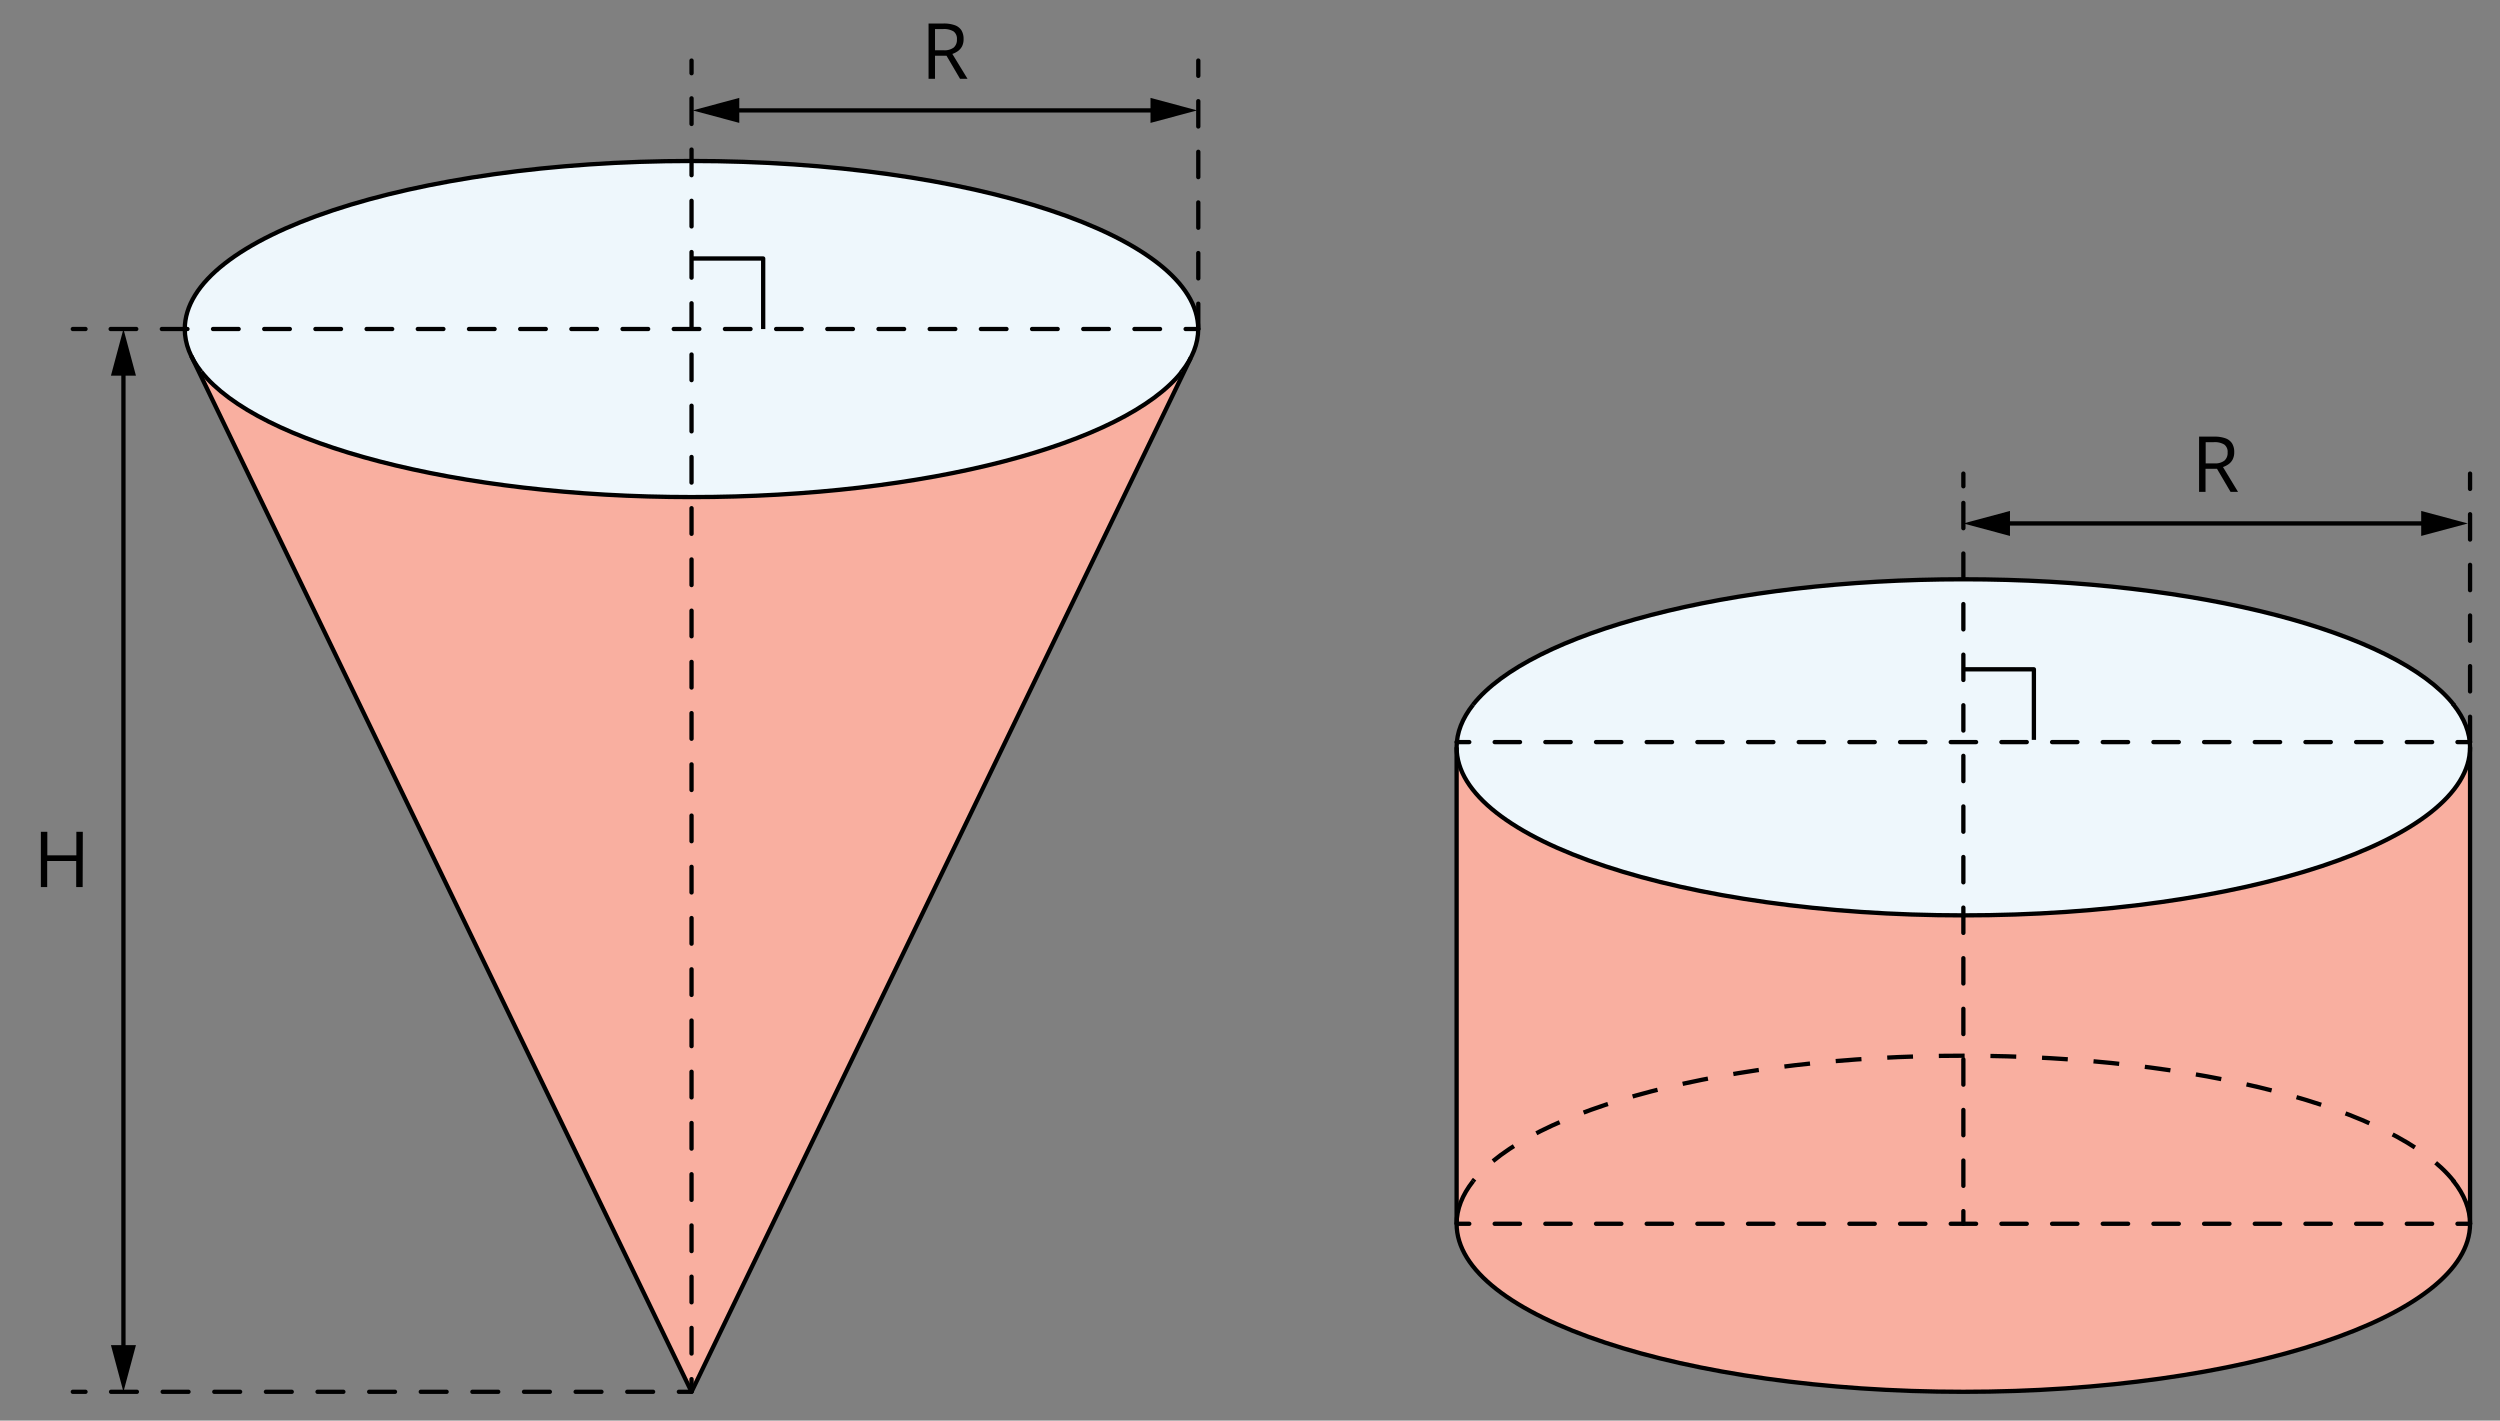 <svg xmlns="http://www.w3.org/2000/svg" width="1162.34" height="660.48" viewBox="0 0 1162.34 660.48">
  <rect x="0" y="0" width="1162.34" height="660.48" fill="#808080" stroke="none"/>
  <defs>
    <style>
      .cls-1 {
        fill: #f9afa0;
      }

      .cls-2 {
        fill: #eef7fc;
      }

      .cls-10, .cls-11, .cls-12, .cls-13, .cls-3, .cls-4, .cls-5, .cls-6, .cls-7, .cls-8, .cls-9 {
        fill: none;
      }

      .cls-11, .cls-12, .cls-13, .cls-3, .cls-4, .cls-5, .cls-6, .cls-7, .cls-8, .cls-9 {
        stroke: #000;
        stroke-width: 2px;
      }

      .cls-11, .cls-12, .cls-13, .cls-3, .cls-4, .cls-5, .cls-6, .cls-8, .cls-9 {
        stroke-miterlimit: 10;
      }

      .cls-12, .cls-13, .cls-4, .cls-5, .cls-6, .cls-8, .cls-9 {
        stroke-linecap: round;
      }

      .cls-5 {
        stroke-dasharray: 11.91 11.91;
      }

      .cls-6 {
        stroke-dasharray: 11.76 11.76;
      }

      .cls-7 {
        stroke-linejoin: round;
      }

      .cls-8 {
        stroke-dasharray: 11.9 11.9;
      }

      .cls-9 {
        stroke-dasharray: 12 12;
      }

      .cls-11 {
        stroke-dasharray: 12;
      }

      .cls-12 {
        stroke-dasharray: 11.78 11.78;
      }

      .cls-13 {
        stroke-dasharray: 11.77 11.77;
      }
    </style>
  </defs>
  <title>YCUZD_200423_5185_65</title>
  <g id="Layer_2" data-name="Layer 2">
    <g id="Layer_1-2" data-name="Layer 1">
      <path class="cls-1" d="M557.13,153c0-43.15-105.49-78.12-235.61-78.12S85.91,109.82,85.91,153c0,6.41,2.32,12.62,6.71,18.58h0L321.52,647.1l228.9-475.53h0C554.8,165.58,557.13,159.37,557.13,153Z"/>
      <ellipse class="cls-2" cx="321.52" cy="152.95" rx="235.61" ry="78.07"/>
      <g>
        <g>
          <g>
            <path class="cls-1" d="M912.83,269.37c-130.12,0-235.6,35-235.6,78.1V569c0,43.13,105.48,78.09,235.6,78.09s235.59-35,235.59-78.09V347.49C1148.42,304.34,1042.94,269.37,912.83,269.37Z"/>
            <ellipse class="cls-2" cx="912.82" cy="347.47" rx="235.61" ry="78.07"/>
            <path class="cls-3" d="M1140.75,327.59v.06c5,6.33,7.67,13,7.67,19.82,0,43.14-105.45,78.12-235.58,78.12s-235.61-35-235.61-78.12c0-6.85,2.66-13.49,7.65-19.82"/>
          </g>
          <path class="cls-3" d="M1140.79,327.65v-.06c-26.56-33.52-118.54-58.26-227.95-58.26s-201.5,24.77-228,58.32"/>
        </g>
        <line class="cls-3" x1="677.23" y1="347.47" x2="677.23" y2="568.98"/>
        <line class="cls-3" x1="1148.42" y1="347.47" x2="1148.42" y2="568.98"/>
      </g>
      <g>
        <line class="cls-4" x1="321.52" y1="647.1" x2="321.52" y2="641.21"/>
        <line class="cls-5" x1="321.52" y1="629.31" x2="321.52" y2="40"/>
        <line class="cls-4" x1="321.52" y1="34.04" x2="321.52" y2="28.16"/>
      </g>
      <g>
        <line class="cls-4" x1="912.84" y1="568.98" x2="912.84" y2="563.09"/>
        <line class="cls-6" x1="912.84" y1="551.34" x2="912.84" y2="231.96"/>
        <line class="cls-4" x1="912.84" y1="226.08" x2="912.84" y2="220.2"/>
      </g>
      <line class="cls-3" x1="88.91" y1="165.48" x2="321.52" y2="647.1"/>
      <line class="cls-7" x1="553.64" y1="166.36" x2="321.52" y2="647.1"/>
      <path class="cls-3" d="M549.46,172.78v.07c-26.56,33.52-118.54,58.26-227.94,58.26S120,206.33,93.56,172.78"/>
      <path class="cls-3" d="M549.43,172.85v-.07c5-6.32,7.66-13,7.66-19.81,0-43.15-105.45-78.12-235.57-78.12S85.91,109.82,85.91,153c0,6.85,2.66,13.49,7.65,19.81"/>
      <g>
        <line class="cls-4" x1="557.13" y1="152.97" x2="551.24" y2="152.97"/>
        <line class="cls-8" x1="539.35" y1="152.97" x2="45.69" y2="152.97"/>
        <line class="cls-4" x1="39.75" y1="152.97" x2="33.86" y2="152.97"/>
      </g>
      <g>
        <line class="cls-4" x1="321.52" y1="647.1" x2="315.63" y2="647.1"/>
        <line class="cls-9" x1="303.64" y1="647.1" x2="45.74" y2="647.1"/>
        <line class="cls-4" x1="39.75" y1="647.1" x2="33.86" y2="647.1"/>
      </g>
      <g>
        <line class="cls-4" x1="57.39" y1="629.38" x2="57.39" y2="170.69"/>
        <polygon points="63.2 625.41 57.39 647.1 51.58 625.41 63.2 625.41"/>
        <polygon points="63.2 174.65 57.39 152.97 51.58 174.65 63.2 174.65"/>
      </g>
      <g>
        <line class="cls-4" x1="339.76" y1="51.33" x2="538.87" y2="51.33"/>
        <polygon points="343.72 57.14 322.04 51.33 343.72 45.51 343.72 57.14"/>
        <polygon points="534.91 57.14 556.59 51.33 534.91 45.51 534.91 57.14"/>
      </g>
      <path d="M438.67,10.93a15,15,0,0,1,5.23.78,6.07,6.07,0,0,1,3.1,2.38,7.57,7.57,0,0,1,1,4.08,7.15,7.15,0,0,1-.73,3.4,6.44,6.44,0,0,1-1.94,2.21,10.06,10.06,0,0,1-2.55,1.3l7.05,11.55h-3.48L440.06,25.9h-5.34V36.63h-3V10.93Zm-.18,2.58h-3.77v9.86h4.07a7,7,0,0,0,4.64-1.28,4.71,4.71,0,0,0,1.48-3.78,4.21,4.21,0,0,0-1.57-3.71,8.65,8.65,0,0,0-4.85-1.09Z"/>
      <g>
        <line class="cls-4" x1="930.55" y1="243.37" x2="1129.66" y2="243.37"/>
        <polygon points="934.51 249.18 912.83 243.37 934.51 237.55 934.51 249.18"/>
        <polygon points="1125.7 249.18 1147.38 243.37 1125.7 237.55 1125.7 249.18"/>
      </g>
      <path d="M1029.46,203a15,15,0,0,1,5.23.78,6.06,6.06,0,0,1,3.08,2.38,7.46,7.46,0,0,1,1,4.08,7.15,7.15,0,0,1-.74,3.4,6.31,6.31,0,0,1-1.93,2.21,10.23,10.23,0,0,1-2.55,1.3l7,11.55h-3.48l-6.3-10.73h-5.34v10.73h-3V203Zm-.18,2.58h-3.78v9.86h4.08a6.94,6.94,0,0,0,4.63-1.28,4.72,4.72,0,0,0,1.49-3.78,4.18,4.18,0,0,0-1.58-3.71,8.6,8.6,0,0,0-4.84-1.09Z"/>
      <path d="M38.43,412.42h-3V400.31H21.94v12.11H19v-25.7h3v10.95H35.5V386.72h3Z"/>
      <rect class="cls-10" width="1162.34" height="660.48"/>
      <path class="cls-11" d="M1140.79,549.16v-.06c-26.56-33.52-118.54-58.26-227.95-58.26s-201.5,24.77-228,58.32"/>
      <path class="cls-3" d="M1140.75,549.1v.06c5,6.33,7.67,13,7.67,19.82,0,43.14-105.45,78.12-235.58,78.12S677.23,612.1,677.23,569c0-6.85,2.66-13.49,7.65-19.82"/>
      <g>
        <line class="cls-4" x1="1148.45" y1="568.98" x2="1142.57" y2="568.98"/>
        <line class="cls-12" x1="1130.79" y1="568.98" x2="689.01" y2="568.98"/>
        <line class="cls-4" x1="683.12" y1="568.98" x2="677.23" y2="568.98"/>
      </g>
      <g>
        <line class="cls-4" x1="1148.45" y1="345.02" x2="1142.57" y2="345.02"/>
        <line class="cls-12" x1="1130.79" y1="345.02" x2="689.01" y2="345.02"/>
        <line class="cls-4" x1="683.12" y1="345.02" x2="677.23" y2="345.02"/>
      </g>
      <polyline class="cls-7" points="912.84 311.19 945.63 311.19 945.63 343.99"/>
      <polyline class="cls-7" points="322.04 120.19 354.83 120.19 354.83 152.98"/>
      <line class="cls-13" x1="557.13" y1="152.97" x2="557.13" y2="28.16"/>
      <line class="cls-13" x1="1148.42" y1="345.01" x2="1148.42" y2="220.2"/>
    </g>
  </g>
</svg>
